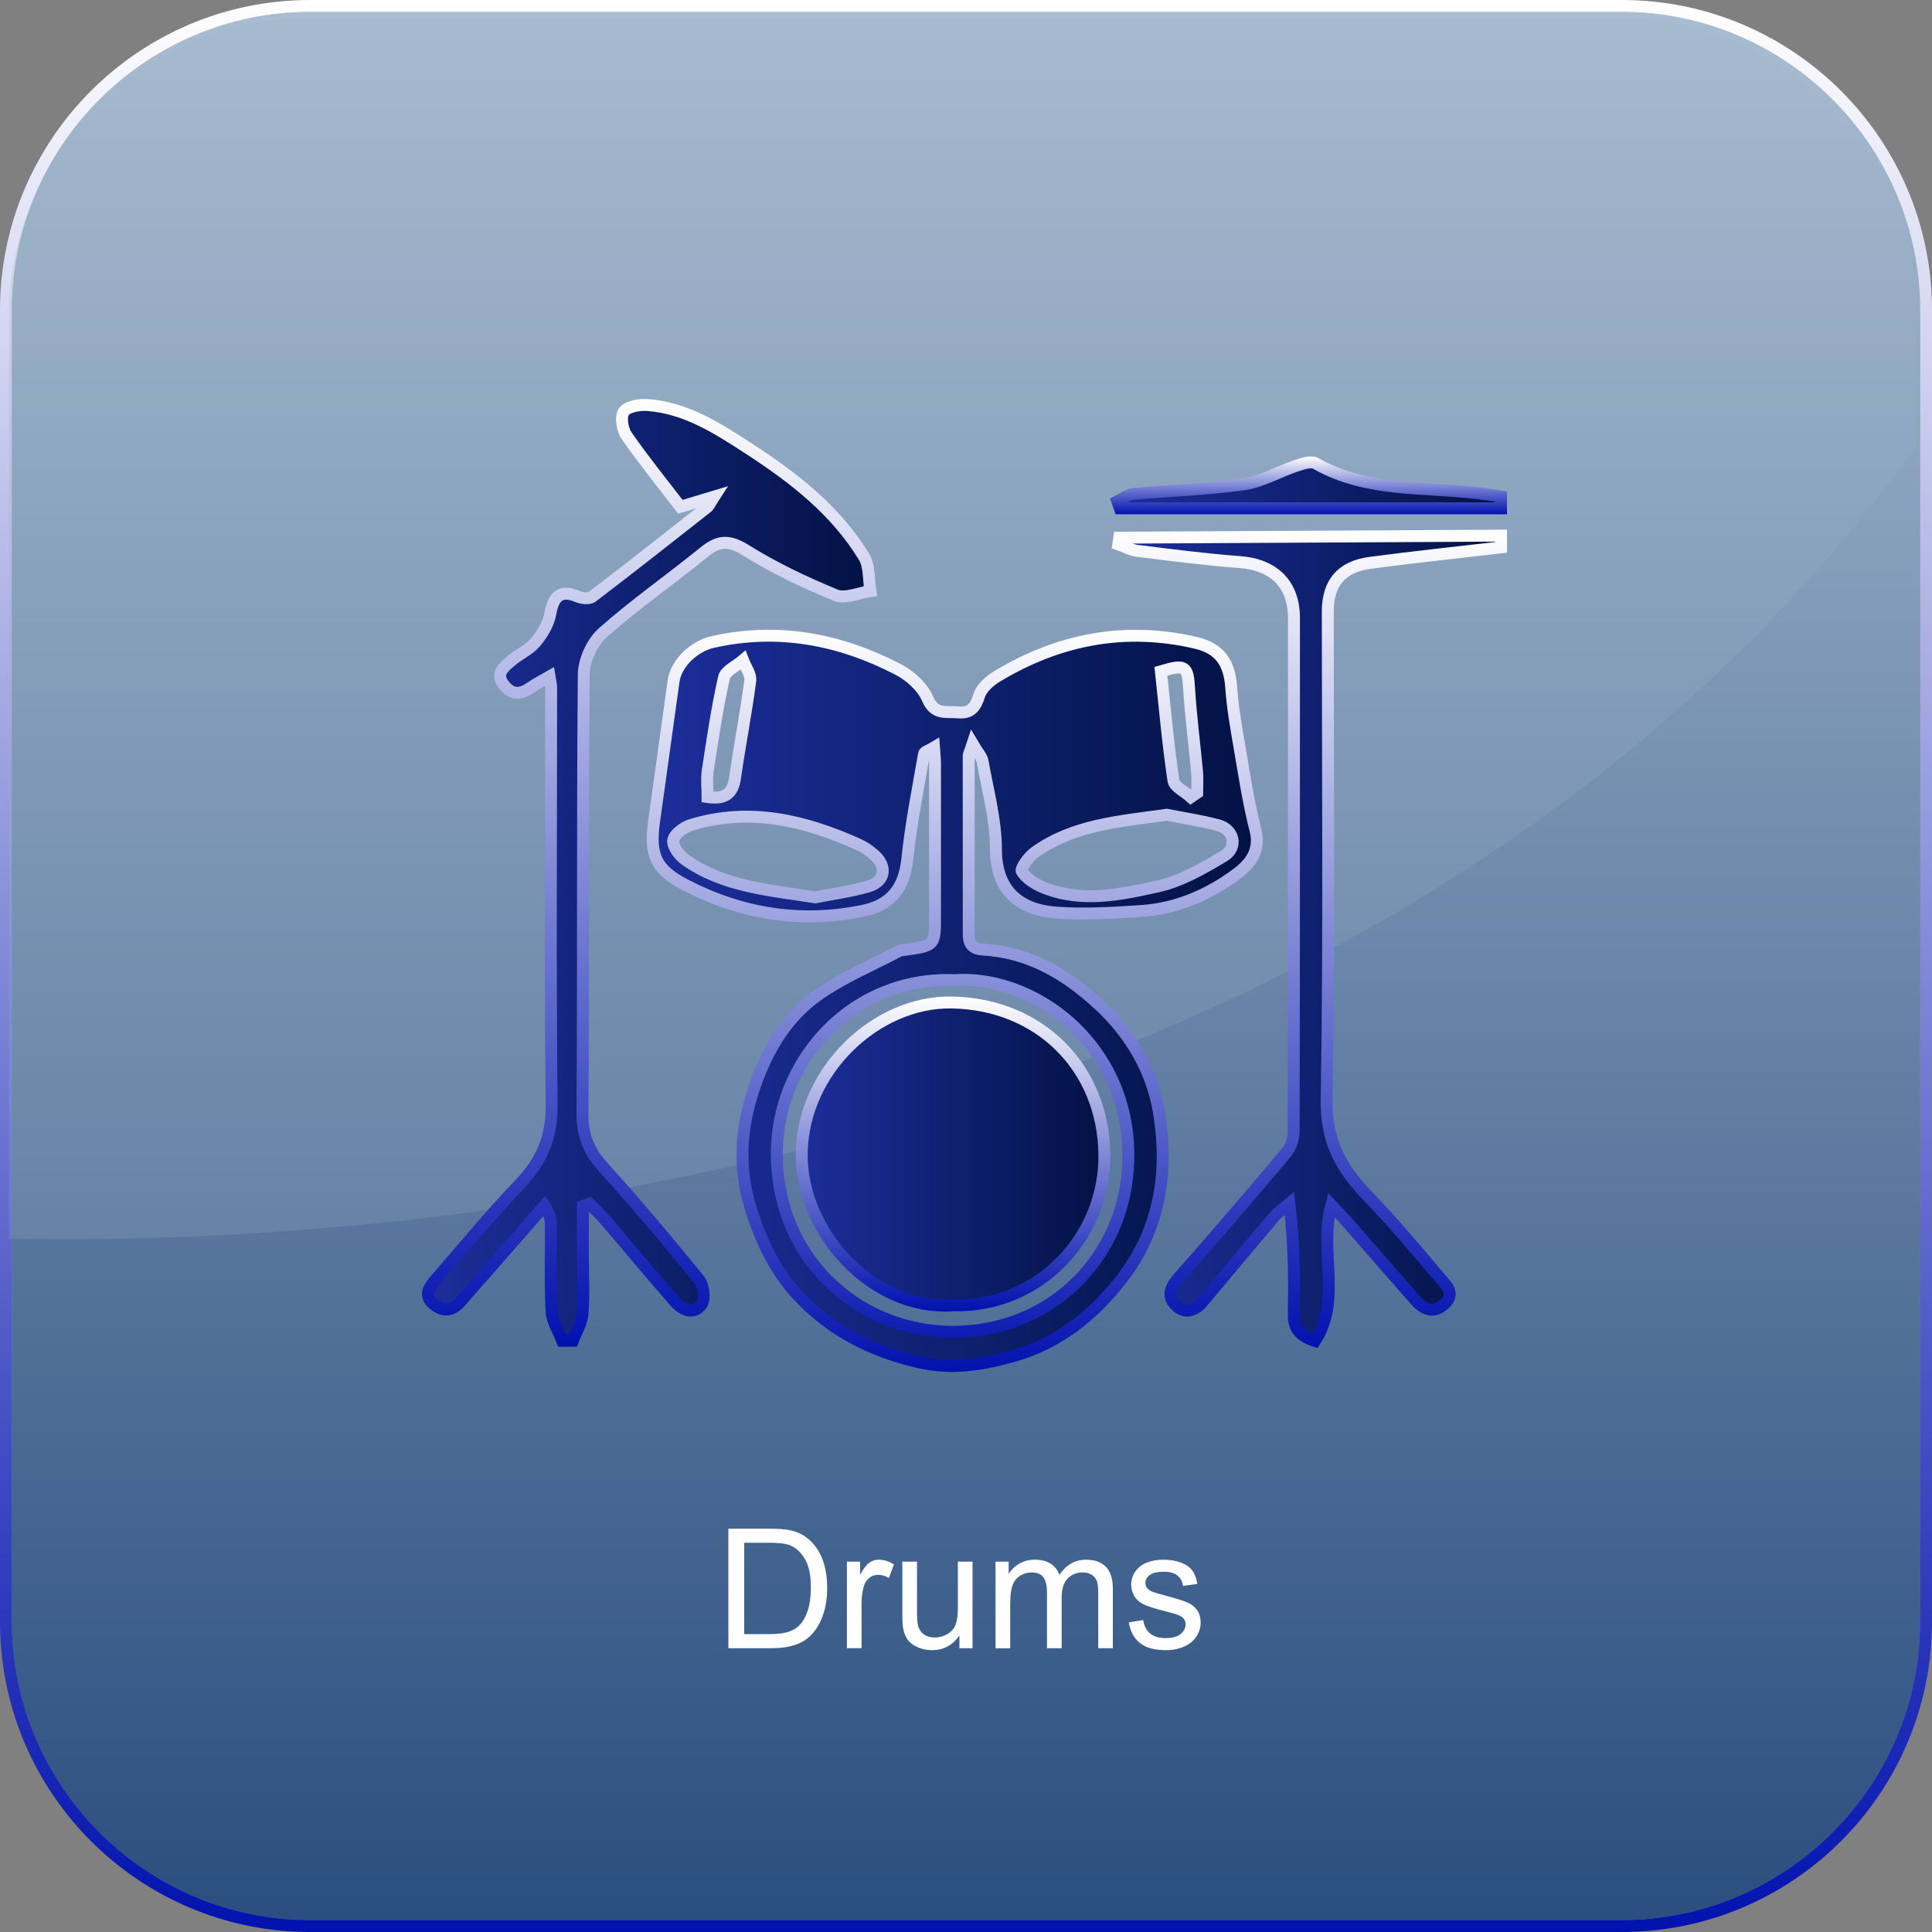 <?xml version="1.0" encoding="utf-8"?>
<!-- Generator: Adobe Illustrator 22.0.1, SVG Export Plug-In . SVG Version: 6.00 Build 0)  -->
<svg version="1.1" id="Layer_1" xmlns="http://www.w3.org/2000/svg" xmlns:xlink="http://www.w3.org/1999/xlink" x="0px" y="0px"
	 width="162px" height="162px" viewBox="0 0 162 162" enable-background="new 0 0 162 162" xml:space="preserve">
<rect x="0" y="0" width="162" height="162" fill="#808080" stroke="none"/>
<g>
	<g>
		<linearGradient id="SVGID_1_" gradientUnits="userSpaceOnUse" x1="81" y1="1" x2="81" y2="161">
			<stop  offset="7.908519e-07" style="stop-color:#A9BDD1"/>
			<stop  offset="1" style="stop-color:#2A4E7F"/>
		</linearGradient>
		<path fill="url(#SVGID_1_)" d="M136,161H26c-13.75,0-25-11.25-25-25V26C1,12.25,12.25,1,26,1h110c13.75,0,25,11.25,25,25v110
			C161,149.75,149.75,161,136,161z"/>
		<linearGradient id="SVGID_2_" gradientUnits="userSpaceOnUse" x1="81" y1="0" x2="81" y2="162">
			<stop  offset="0" style="stop-color:#FFFFFF"/>
			<stop  offset="1" style="stop-color:#0212AE"/>
		</linearGradient>
		<path fill="url(#SVGID_2_)" d="M136,1c13.75,0,25,11.25,25,25v110c0,13.75-11.25,25-25,25H26c-13.75,0-25-11.25-25-25V26
			C1,12.25,12.25,1,26,1H136 M136,0H26C11.664,0,0,11.664,0,26v110c0,14.336,11.664,26,26,26h110c14.336,0,26-11.664,26-26V26
			C162,11.664,150.336,0,136,0L136,0z"/>
	</g>
	<g opacity="0.22">
		<path fill="none" d="M0.75,103.858V136.5c0,13.75,11.25,25,25,25h110c13.75,0,25-11.25,25-25V37.325
			C114.715,101.098,27.491,104.429,0.75,103.858z"/>
		<path fill="#9CB2C9" d="M160.75,37.325V26.5c0-13.75-11.25-25-25-25h-110c-13.75,0-25,11.25-25,25v77.358
			C27.491,104.429,114.715,101.098,160.75,37.325z"/>
	</g>
</g>
<g>
	<path fill="#FFFFFF" d="M61.075,138.203v-10.021h3.452c0.779,0,1.374,0.048,1.784,0.144c0.574,0.132,1.064,0.371,1.47,0.718
		c0.529,0.446,0.924,1.018,1.186,1.713c0.263,0.694,0.394,1.488,0.394,2.382c0,0.761-0.089,1.436-0.267,2.023
		s-0.406,1.074-0.684,1.46c-0.277,0.385-0.582,0.688-0.913,0.908c-0.331,0.222-0.729,0.389-1.196,0.503s-1.004,0.171-1.61,0.171
		H61.075z M62.401,137.02h2.14c0.661,0,1.179-0.062,1.555-0.185s0.676-0.296,0.899-0.52c0.314-0.314,0.56-0.737,0.735-1.268
		c0.175-0.531,0.263-1.175,0.263-1.932c0-1.048-0.172-1.854-0.516-2.416c-0.344-0.563-0.762-0.94-1.254-1.132
		c-0.355-0.137-0.927-0.205-1.716-0.205h-2.105V137.02z"/>
	<path fill="#FFFFFF" d="M71.014,138.203v-7.26h1.107v1.101c0.282-0.515,0.544-0.854,0.782-1.019c0.24-0.164,0.503-0.246,0.79-0.246
		c0.415,0,0.836,0.132,1.265,0.396l-0.424,1.142c-0.301-0.178-0.602-0.267-0.902-0.267c-0.269,0-0.511,0.081-0.725,0.242
		c-0.214,0.162-0.367,0.387-0.458,0.674c-0.137,0.438-0.205,0.916-0.205,1.436v3.801H71.014z"/>
	<path fill="#FFFFFF" d="M80.448,138.203v-1.066c-0.565,0.82-1.333,1.23-2.304,1.23c-0.429,0-0.828-0.082-1.199-0.246
		c-0.372-0.164-0.647-0.37-0.828-0.619c-0.18-0.248-0.306-0.552-0.379-0.912c-0.05-0.241-0.075-0.624-0.075-1.148v-4.498h1.23v4.026
		c0,0.643,0.025,1.075,0.075,1.299c0.077,0.323,0.241,0.577,0.492,0.763c0.251,0.184,0.561,0.276,0.93,0.276
		s0.716-0.095,1.039-0.284c0.323-0.188,0.553-0.446,0.688-0.771c0.134-0.326,0.201-0.799,0.201-1.419v-3.89h1.23v7.26H80.448z"/>
	<path fill="#FFFFFF" d="M83.476,138.203v-7.26h1.101v1.019c0.228-0.355,0.531-0.642,0.909-0.858
		c0.378-0.216,0.809-0.324,1.292-0.324c0.538,0,0.979,0.111,1.322,0.335c0.345,0.224,0.587,0.535,0.729,0.937
		c0.574-0.848,1.321-1.271,2.242-1.271c0.72,0,1.273,0.199,1.661,0.598c0.388,0.399,0.581,1.014,0.581,1.843v4.983h-1.224v-4.573
		c0-0.492-0.04-0.847-0.12-1.063c-0.079-0.216-0.224-0.391-0.434-0.522s-0.456-0.198-0.738-0.198c-0.511,0-0.935,0.17-1.271,0.51
		c-0.337,0.339-0.506,0.883-0.506,1.63v4.218h-1.23v-4.717c0-0.547-0.101-0.957-0.301-1.23s-0.528-0.41-0.984-0.41
		c-0.347,0-0.666,0.091-0.961,0.273c-0.293,0.183-0.507,0.449-0.639,0.8s-0.198,0.856-0.198,1.518v3.767H83.476z"/>
	<path fill="#FFFFFF" d="M94.646,136.036l1.217-0.191c0.068,0.487,0.259,0.861,0.571,1.121c0.312,0.26,0.748,0.39,1.309,0.39
		c0.565,0,0.984-0.115,1.258-0.346c0.273-0.229,0.41-0.5,0.41-0.81c0-0.278-0.121-0.497-0.362-0.656
		c-0.169-0.109-0.588-0.248-1.258-0.417c-0.902-0.228-1.528-0.425-1.876-0.592c-0.35-0.166-0.613-0.396-0.793-0.689
		c-0.181-0.295-0.271-0.619-0.271-0.975c0-0.323,0.074-0.623,0.222-0.898c0.148-0.276,0.351-0.505,0.605-0.688
		c0.191-0.142,0.452-0.261,0.783-0.359c0.33-0.098,0.685-0.146,1.063-0.146c0.569,0,1.07,0.082,1.5,0.246
		c0.432,0.164,0.749,0.387,0.954,0.666c0.205,0.281,0.347,0.655,0.424,1.125l-1.203,0.164c-0.055-0.374-0.213-0.665-0.476-0.875
		c-0.262-0.21-0.632-0.314-1.11-0.314c-0.565,0-0.969,0.094-1.21,0.28s-0.362,0.405-0.362,0.656c0,0.159,0.05,0.303,0.15,0.431
		c0.101,0.132,0.258,0.241,0.472,0.328c0.123,0.046,0.485,0.15,1.087,0.314c0.87,0.232,1.478,0.423,1.821,0.57
		c0.345,0.148,0.614,0.364,0.811,0.646s0.294,0.634,0.294,1.053c0,0.41-0.12,0.797-0.358,1.158c-0.24,0.363-0.585,0.643-1.036,0.842
		c-0.451,0.197-0.962,0.297-1.531,0.297c-0.943,0-1.662-0.196-2.157-0.588C95.098,137.388,94.783,136.807,94.646,136.036z"/>
</g>
<g>
	<linearGradient id="SVGID_3_" gradientUnits="userSpaceOnUse" x1="93.772" y1="78.679" x2="125.864" y2="78.679">
		<stop  offset="0" style="stop-color:#1C2E9B"/>
		<stop  offset="1" style="stop-color:#021244"/>
	</linearGradient>
	<linearGradient id="SVGID_4_" gradientUnits="userSpaceOnUse" x1="109.791" y1="44.412" x2="109.791" y2="113.039">
		<stop  offset="0" style="stop-color:#FFFFFF"/>
		<stop  offset="1" style="stop-color:#0212AE"/>
	</linearGradient>
	<path fill="url(#SVGID_3_)" stroke="url(#SVGID_4_)" stroke-miterlimit="10" d="M125.864,45.898
		c-3.656,0.426-7.317,0.809-10.965,1.294c-2.436,0.324-3.563,1.704-3.563,4.103c0,13.645,0.137,27.293-0.096,40.934
		c-0.058,3.425,1.202,5.74,3.398,8.006c2.154,2.222,4.141,4.61,6.146,6.971c0.483,0.569,1.269,1.256,0.363,2.108
		c-0.945,0.889-1.776,0.488-2.498-0.332c-1.94-2.202-3.861-4.421-5.794-6.629c-0.337-0.384-0.698-0.747-1.221-1.303
		c-1.059,3.888,0.899,7.914-1.369,11.394c-1.409-0.468-1.807-1.158-1.781-2.308c0.067-2.983,0.022-5.969-0.364-9.215
		c-0.434,0.37-0.928,0.69-1.293,1.119c-2.011,2.358-3.987,4.746-5.985,7.115c-0.657,0.779-1.502,1.048-2.259,0.288
		c-0.73-0.734-0.472-1.484,0.225-2.274c3.062-3.465,6.072-6.976,9.046-10.516c0.379-0.451,0.618-1.17,0.619-1.765
		c0.034-14.353,0.027-28.706,0.028-43.059c0-2.844-1.683-4.486-4.556-4.699c-2.866-0.212-5.721-0.587-8.575-0.939
		c-0.546-0.067-1.065-0.358-1.597-0.545c0.027-0.187,0.054-0.374,0.081-0.561c10.67-0.057,21.341-0.113,32.011-0.17
		C125.864,45.242,125.864,45.57,125.864,45.898z"/>
	<linearGradient id="SVGID_5_" gradientUnits="userSpaceOnUse" x1="93.691" y1="40.697" x2="125.864" y2="40.697">
		<stop  offset="0" style="stop-color:#1C2E9B"/>
		<stop  offset="1" style="stop-color:#021244"/>
	</linearGradient>
	<linearGradient id="SVGID_6_" gradientUnits="userSpaceOnUse" x1="109.716" y1="38.273" x2="109.716" y2="43.121">
		<stop  offset="0" style="stop-color:#FFFFFF"/>
		<stop  offset="1" style="stop-color:#0212AE"/>
	</linearGradient>
	<path fill="url(#SVGID_5_)" stroke="url(#SVGID_6_)" stroke-miterlimit="10" d="M125.864,42.621c-10.655,0-21.31,0-31.965,0
		c-0.069-0.192-0.139-0.385-0.208-0.577c0.447-0.218,0.879-0.586,1.342-0.629c3.085-0.288,6.195-0.372,9.257-0.805
		c1.511-0.214,2.927-1.06,4.407-1.557c0.519-0.174,1.247-0.412,1.634-0.191c4.306,2.451,9.131,1.938,13.761,2.518
		c0.592,0.074,1.181,0.172,1.771,0.258C125.864,41.965,125.864,42.293,125.864,42.621z"/>
	<linearGradient id="SVGID_7_" gradientUnits="userSpaceOnUse" x1="54.729" y1="83.919" x2="105.391" y2="83.919">
		<stop  offset="0" style="stop-color:#1C2E9B"/>
		<stop  offset="1" style="stop-color:#021244"/>
	</linearGradient>
	<linearGradient id="SVGID_8_" gradientUnits="userSpaceOnUse" x1="80.06" y1="52.805" x2="80.06" y2="115.033">
		<stop  offset="0" style="stop-color:#FFFFFF"/>
		<stop  offset="1" style="stop-color:#0212AE"/>
	</linearGradient>
	<path fill="url(#SVGID_7_)" stroke="url(#SVGID_8_)" stroke-miterlimit="10" d="M81.553,62.382c-0.21,0.646-0.328,0.84-0.329,1.035
		c-0.003,4.969,0.017,9.939,0.004,14.908c-0.002,0.895,0.345,1.247,1.249,1.302c3.86,0.232,6.948,2.083,9.714,4.655
		c2.631,2.446,4.398,5.508,4.976,8.911c0.846,4.978,0.132,9.851-3.11,14.042c-2.355,3.044-5.299,5.385-8.987,6.441
		c-2.614,0.749-5.262,1.211-8.166,0.517c-3.938-0.94-7.253-2.639-9.972-5.554c-1.981-2.123-3.169-4.645-4.023-7.451
		c-0.985-3.237-0.791-6.387,0.162-9.446c1.023-3.282,2.709-6.362,5.612-8.378c2.052-1.425,4.407-2.413,6.634-3.584
		c0.185-0.097,0.419-0.113,0.633-0.143c2.454-0.352,2.452-0.35,2.452-2.869c0-4.259,0.005-8.519,0.001-12.778
		c0-0.367-0.049-0.733-0.089-1.305c-0.386,0.234-0.799,0.346-0.83,0.523c-0.51,2.935-1.097,5.865-1.405,8.823
		c-0.249,2.384-1.327,3.853-3.737,4.345c-5.195,1.06-10.136,0.27-14.818-2.142c-2.539-1.308-3.077-2.508-2.677-5.374
		c0.548-3.919,1.089-7.838,1.635-11.757c0.208-1.489,1.723-2.922,3.278-3.271c5.479-1.23,10.644-0.242,15.535,2.293
		c1.004,0.52,2.059,1.457,2.48,2.459c0.592,1.405,1.558,1.054,2.532,1.148c1.083,0.104,1.485-0.406,1.799-1.41
		c0.2-0.64,0.894-1.242,1.515-1.616c5.174-3.114,10.72-4.189,16.654-2.803c2.001,0.467,2.82,1.676,2.962,3.725
		c0.115,1.667,0.407,3.325,0.69,4.975c0.404,2.348,0.757,4.715,1.349,7.018c0.444,1.73-0.487,2.847-1.556,3.644
		c-2.355,1.755-5.048,2.93-8.031,3.125c-2.371,0.155-4.768,0.308-7.128,0.133c-3.327-0.247-5.046-2.082-5.049-5.302
		c-0.002-2.461-0.685-4.926-1.12-7.379C82.32,63.434,81.963,63.077,81.553,62.382z M80.082,82.187
		c-8.611-0.345-14.579,6.577-14.922,13.763c-0.438,9.194,6.553,15.741,14.774,15.721c7.993-0.02,13.745-5.83,14.565-12.853
		C95.704,88.495,87.282,81.718,80.082,82.187z M97.835,68.32c-3.96,0.555-7.817,0.822-11.072,3.155
		c-0.517,0.37-1.226,1.361-1.084,1.59c0.372,0.598,1.113,1.067,1.803,1.35c3.198,1.31,6.469,0.605,9.617-0.092
		c1.942-0.43,3.793-1.505,5.531-2.546c1.191-0.713,0.856-2.228-0.484-2.582C100.689,68.81,99.188,68.588,97.835,68.32z
		 M68.357,75.243c1.388-0.274,2.948-0.478,4.443-0.909c1.443-0.416,1.623-1.703,0.466-2.683c-0.37-0.313-0.778-0.611-1.217-0.81
		c-4.531-2.052-9.19-3.178-14.127-1.661c-0.593,0.182-1.37,0.757-1.47,1.266c-0.092,0.47,0.485,1.273,0.983,1.626
		C60.644,74.351,64.449,74.628,68.357,75.243z M59.329,66.833c1.466,0.212,2.114-0.28,2.301-1.587
		c0.39-2.727,0.923-5.435,1.28-8.166c0.07-0.535-0.391-1.139-0.607-1.711c-0.552,0.475-1.465,0.869-1.594,1.44
		c-0.582,2.579-0.964,5.204-1.365,7.82C59.24,65.309,59.329,66.019,59.329,66.833z M99.855,66.843
		c0.176-0.121,0.352-0.242,0.528-0.362c0-0.586,0.045-1.176-0.008-1.757c-0.213-2.324-0.525-4.641-0.666-6.969
		c-0.116-1.911-0.284-2.085-2.366-1.469c0.329,3.042,0.596,6.117,1.051,9.164C98.472,65.976,99.348,66.382,99.855,66.843z"/>
	<linearGradient id="SVGID_9_" gradientUnits="userSpaceOnUse" x1="35.886" y1="73.189" x2="72.984" y2="73.189">
		<stop  offset="0" style="stop-color:#1C2E9B"/>
		<stop  offset="1" style="stop-color:#021244"/>
	</linearGradient>
	<linearGradient id="SVGID_10_" gradientUnits="userSpaceOnUse" x1="54.474" y1="33.453" x2="54.474" y2="112.927">
		<stop  offset="0" style="stop-color:#FFFFFF"/>
		<stop  offset="1" style="stop-color:#0212AE"/>
	</linearGradient>
	<path fill="url(#SVGID_9_)" stroke="url(#SVGID_10_)" stroke-miterlimit="10" d="M59.882,41.64
		c-1.062,0.321-1.764,0.533-2.83,0.855c-1.458-1.9-3.059-3.872-4.506-5.951c-0.362-0.519-0.541-1.609-0.238-2.027
		c0.324-0.448,1.331-0.606,2.014-0.554c3.222,0.247,5.852,1.957,8.466,3.654c3.767,2.445,7.295,5.177,9.665,9.078
		c0.472,0.778,0.368,1.905,0.53,2.872c-0.979,0.138-2.119,0.666-2.908,0.341c-2.592-1.067-5.157-2.283-7.531-3.764
		c-1.378-0.86-2.259-0.858-3.464,0.123c-2.822,2.297-5.823,4.384-8.541,6.793c-0.887,0.786-1.578,2.301-1.589,3.49
		c-0.112,12.286-0.028,24.574-0.108,36.86c-0.012,1.825,0.541,3.133,1.736,4.454c2.774,3.066,5.439,6.234,8.045,9.445
		c0.38,0.468,0.516,1.622,0.205,2.062c-0.629,0.89-1.586,0.52-2.223-0.211c-2.002-2.298-3.952-4.64-5.937-6.953
		c-0.388-0.452-0.838-0.849-1.26-1.272c-0.178,0.065-0.356,0.131-0.534,0.196c0,1.373-0.001,2.746,0,4.119
		c0.002,1.638,0.094,3.283-0.028,4.911c-0.058,0.768-0.527,1.505-0.809,2.255c-0.299,0.002-0.598,0.005-0.896,0.007
		c-0.313-0.817-0.852-1.623-0.895-2.454c-0.124-2.388-0.038-4.786-0.055-7.18c-0.003-0.512-0.09-1.023-0.536-1.692
		c-1.549,1.773-3.096,3.547-4.647,5.318c-0.789,0.901-1.593,1.789-2.369,2.7c-0.686,0.806-1.446,0.931-2.263,0.257
		c-0.911-0.752-0.384-1.459,0.169-2.096c2.322-2.673,4.576-5.413,7.022-7.968c1.822-1.902,2.715-3.906,2.687-6.627
		c-0.121-11.674-0.041-23.35-0.039-35.025c0-0.208-0.06-0.416-0.14-0.928c-0.609,0.353-1.093,0.593-1.532,0.898
		c-0.813,0.565-1.538,0.734-2.267-0.163c-0.789-0.972-0.038-1.507,0.553-2.026c0.652-0.572,1.522-0.932,2.067-1.579
		c0.577-0.685,1.109-1.56,1.256-2.421c0.257-1.503,0.905-1.997,2.274-1.421c0.359,0.151,0.966,0.223,1.225,0.025
		c3.237-2.465,6.433-4.984,9.631-7.5C59.446,42.417,59.525,42.19,59.882,41.64z"/>
	<linearGradient id="SVGID_11_" gradientUnits="userSpaceOnUse" x1="67.223" y1="96.767" x2="92.604" y2="96.767">
		<stop  offset="0" style="stop-color:#1C2E9B"/>
		<stop  offset="1" style="stop-color:#021244"/>
	</linearGradient>
	<linearGradient id="SVGID_12_" gradientUnits="userSpaceOnUse" x1="79.913" y1="83.558" x2="79.913" y2="109.977">
		<stop  offset="0" style="stop-color:#FFFFFF"/>
		<stop  offset="1" style="stop-color:#0212AE"/>
	</linearGradient>
	<path fill="url(#SVGID_11_)" stroke="url(#SVGID_12_)" stroke-miterlimit="10" d="M79.866,109.454
		c-6.722,0.459-12.777-6.192-12.64-12.824c0.142-6.881,6.241-12.667,12.561-12.571c7.335,0.111,12.746,5.428,12.817,12.8
		C92.668,103.584,87.248,109.652,79.866,109.454z"/>
</g>
</svg>
